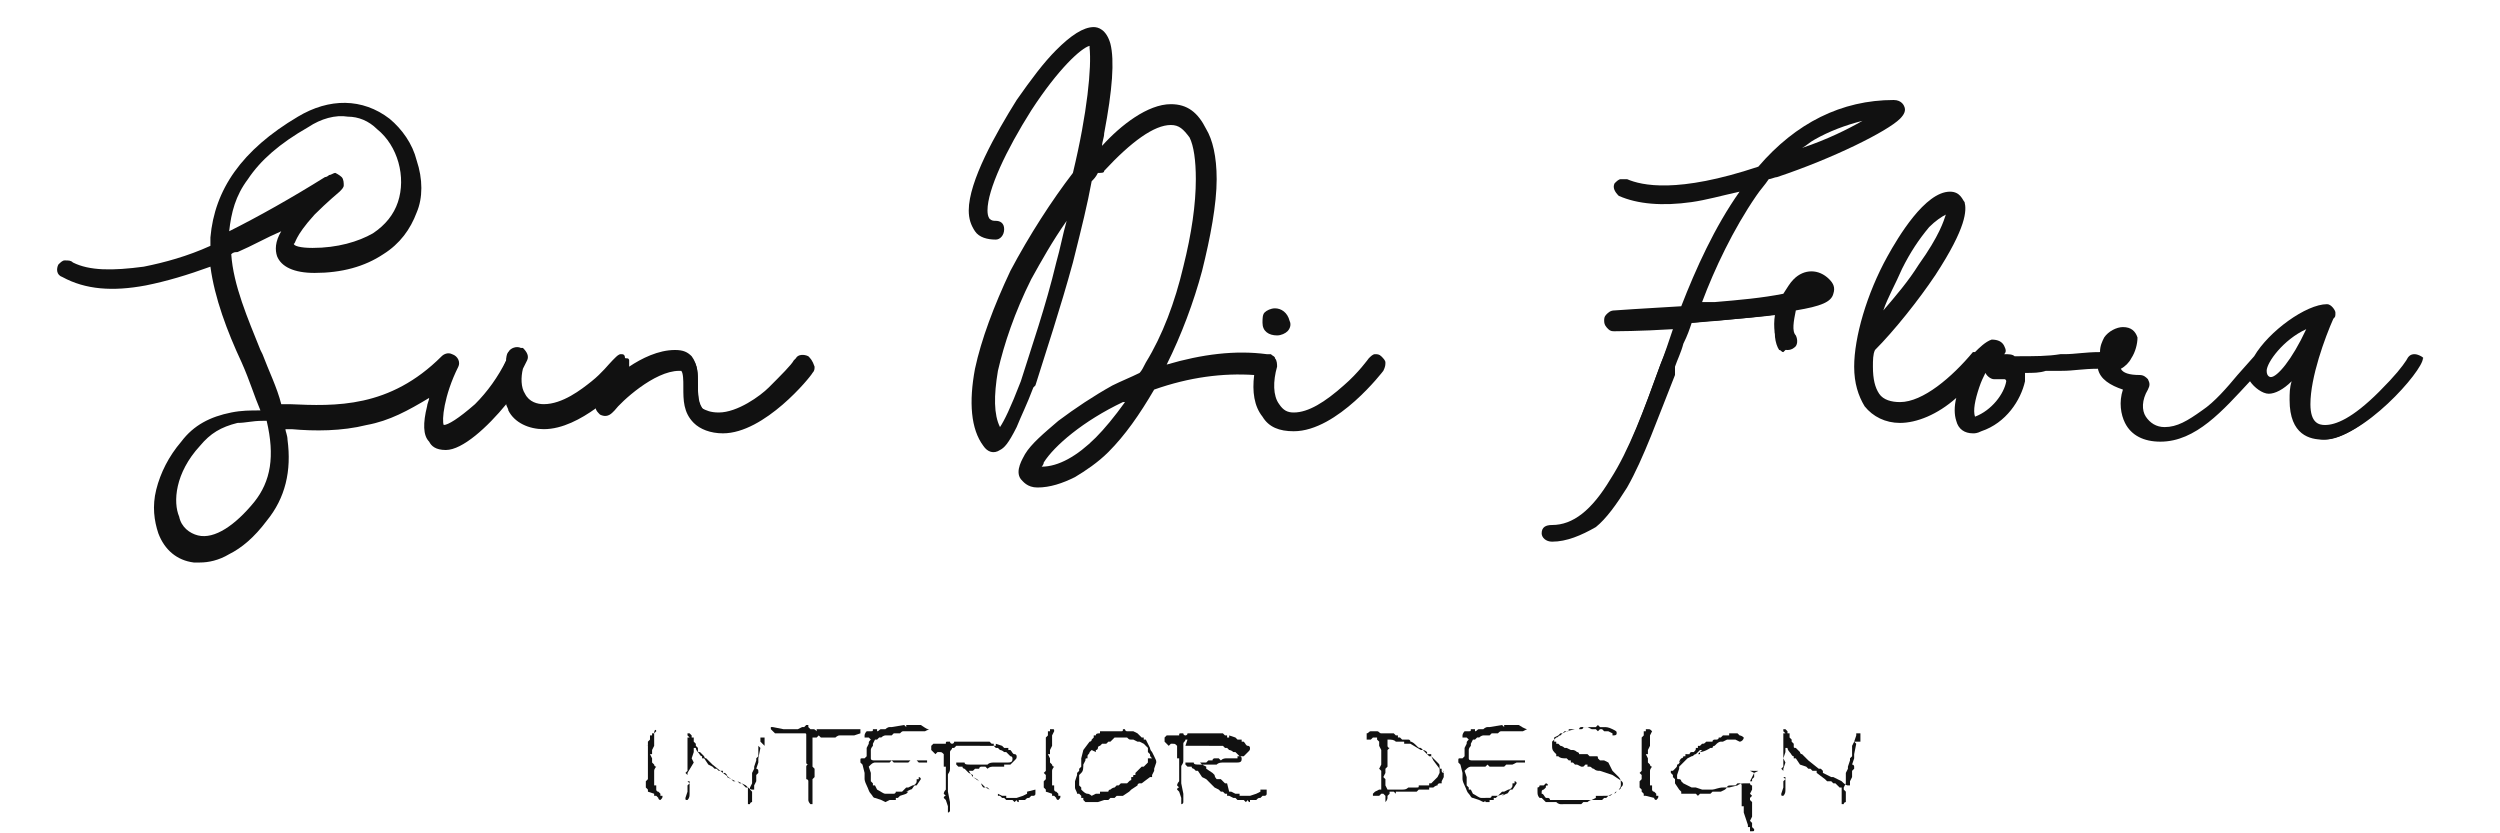 <?xml version="1.0" encoding="utf-8"?>
<!-- Generator: Adobe Illustrator 24.3.0, SVG Export Plug-In . SVG Version: 6.00 Build 0)  -->
<svg version="1.1" id="logo-img" xmlns="http://www.w3.org/2000/svg" xmlns:xlink="http://www.w3.org/1999/xlink" x="0px" y="0px"
	 width="120px" height="40px" viewBox="0 0 120 40" style="enable-background:new 0 0 120 40;" xml:space="preserve">
<rect x="71.3" y="38.3" style="fill:#111111;" width="0.2" height="0.2"/>
<g>
	<path style="fill:#111111;" d="M31.5,35.1L31.5,35.1l-0.1,0.1l0,0v0.1c0,0,0,0,0,0.1v0.1v0.1l0,0l0,0v0.1v0.1L31.3,36l0,0
		c0,0,0,0,0,0.1v0.1l0,0h-0.1l0.1,0.2l0,0v0.1v0.1l0.1,0.1l0,0l0,0l0,0c0,0,0,0.1,0.1,0.1c0,0-0.1,0.1-0.1,0.2v0.1v0.1v0.1v0.2v0.2
		h0.1v0.1c0,0,0,0,0,0.1c0,0,0,0.1,0.1,0.1l0,0l0.1,0.1v0.1h0.1c0,0.1,0,0.1-0.1,0.2c0,0-0.1,0-0.1-0.1l-0.1-0.1h-0.1v-0.1L31.1,38
		v-0.1L31,37.8v-0.1c0,0,0,0,0-0.1v-0.1l0.1-0.1v-0.1v-0.1L31,37.3l0.1-0.1v-0.4v-0.3v-0.3v-0.1l0,0V36v-0.1l0,0l0,0v-0.1H31h0.1
		v-0.1l0,0v-0.1l0.1-0.1v-0.1l0,0v-0.1h0.1v-0.1h0.1C31.4,35,31.5,35,31.5,35.1z"/>
	<path style="fill:#111111;" d="M36.5,35.6L36.5,35.6l-0.1,0.2l0,0v0.1V36v0.3l-0.1,0.1v0.1l-0.1,0.3v0.1l-0.1,0.2v0.1v0.2v0.2
		L36,37.8v0.1l0.1,0.1v0.1v0.3v0.1c0,0-0.1,0-0.1,0.1h-0.1v-0.3l0,0v-0.1v-0.1V38v-0.1v-0.1h-0.1l-0.1-0.1l0,0l-0.1-0.1h-0.1
		l-0.1-0.1h-0.1h-0.1l-0.1-0.1l0,0l-0.4-0.3V37l-0.2,0l-0.1-0.1h-0.1l-0.1-0.1L34,36.7l-0.2-0.3h-0.1v-0.1c-0.1,0-0.1-0.1-0.2-0.2
		l0,0c0,0-0.1-0.1-0.1-0.2l0,0l0,0h-0.1c0,0,0,0.1,0,0.2l-0.1,0.3l0.1,0.2L33,37.1c0,0.1,0,0.2,0,0.2l0,0c0,0.1,0,0.1,0,0.1v0.1
		c0,0,0,0,0.1,0v0.1v0.2V38v0.1l0,0c0,0.1,0,0.2-0.1,0.3l0,0c-0.1,0-0.1,0-0.1-0.1l0,0L33,38v-0.1v-0.1v-0.1l0.1-0.1L33,37.5
		c0-0.1,0-0.1,0-0.1v-0.1l0,0v-0.1l-0.1-0.1L33,37v-0.2v-0.2v-0.1v-0.3V36v-0.2v-0.1v-0.3h0.1C33,35.3,33,35.3,33,35.3s0,0,0-0.1
		h0.1l0,0l0.1,0.1v0.1h0.1v0.2l0.1,0.1v0.1l0.1,0.1V36c0,0.1,0,0.1,0.1,0.1l0.2,0.2l0,0c0,0,0,0.1,0.1,0.1l0.1,0.1l0.2,0.2l0.5,0.4
		h0.1l0.1,0.1c0,0,0,0,0,0.1l0.2,0.1l0.2,0.1h0.1l0.2,0.1l0.2,0.1c0.1,0.1,0.2,0.2,0.3,0.2h0.1l0,0v-0.2l0.1-0.2l0,0v-0.3l0.1-0.1
		V37c0,0,0-0.1-0.1-0.1l0.1-0.3v-0.2l0.1-0.5l-0.1-0.1L36.5,35.6L36.5,35.6l0-0.2l0,0h0.1l0,0h0.1v0.1v0.1v0.1v0.1L36.5,35.6z"/>
	<path style="fill:#111111;" d="M41.3,35.2L41.3,35.2L41.3,35.2L41,35.3h-0.1h-0.1h-0.4h-0.1c-0.1,0-0.2,0.1-0.2,0.1h-0.2h-0.1l0,0
		c-0.1,0-0.1,0-0.2,0c-0.1,0-0.1,0-0.2,0l-0.1-0.1l-0.1,0.1l0,0H39v0.1v0.4V36v0.1v0.2v0.2v0.1c0,0,0,0,0,0.1s0,0,0,0.1l0.1,0.1V37
		l0,0v0.1v0.1v0.1L39,37.4v0.2v0.3v0.2l0,0l0,0l0,0l0,0c0,0,0,0,0,0.1v0.1c0,0,0,0,0,0.1s0,0.1,0,0.1v0.1c0,0,0,0-0.1,0s0,0,0,0
		s-0.1-0.1-0.1-0.2v-0.1c0,0,0-0.1,0-0.2c0-0.1,0-0.1,0-0.1v-0.5c0-0.1-0.1-0.1-0.1-0.1s0,0,0-0.1c0,0,0,0,0-0.1l0,0v-0.1V37v-0.1
		v-0.1c0,0,0-0.1,0.1-0.1c0,0-0.1,0-0.1-0.1s0-0.2,0-0.2v-0.3V36v-0.3v-0.2v-0.2c0-0.1,0-0.1-0.1-0.1c0,0,0,0-0.1,0h-0.1h-0.1h-0.1
		h-0.1l0,0H38c-0.1,0-0.1,0-0.2,0l0,0h-0.1h-0.4h-0.1C37.1,35.1,37,35,37,35s0,0,0-0.1h0.1l0.5,0.1h0.1H38h0.3l0.2-0.1h0.1l0.1-0.1
		h0.1v0.1l0,0l0.1,0.1H39c0.1,0,0.1,0,0.2,0.1V35h0.2h0.1h0.1l0,0h0.1h0.1l0,0h0.1H40h0.1h0.1h0.1h0.3h0.1h0.6V35.2z"/>
	<path style="fill:#111111;" d="M44.6,35C44.5,35,44.5,35.1,44.6,35L44.6,35L44.6,35l-0.2,0.1h-0.1c-0.1,0-0.1,0-0.1,0l0,0
		c0,0,0,0-0.1,0H44h-0.1h-0.1h-0.1h-0.1c0,0,0,0-0.1,0h-0.1c-0.1,0-0.1,0-0.2,0.1h-0.1H43h-0.1l-0.1,0.1h-0.1c-0.1,0-0.1,0-0.2,0
		c0,0-0.1,0-0.2,0.1h-0.1l-0.1,0.1H42l-0.1,0.2v0.1c0,0-0.1,0.1-0.1,0.2v0.1v0.1l0,0l0,0l0,0c0,0.1,0,0.1,0,0.2
		c0,0.1,0.1,0.1,0.2,0.1c0,0,0,0,0.1,0h0.1h0.1h0.1h0.1h0.1h0.1h0.1h0.1l0,0H43h0.1h0.1h0.1h0.1l0,0c0.1,0,0.2,0,0.2,0h0.1h0.2H44
		c0,0,0,0,0.1,0h0.1h0.1h0.1h0.1v0.1c-0.1,0-0.1,0-0.2,0c0,0,0,0-0.1,0h-0.1L44,36.5h-0.1h-0.1h-0.1l-0.1,0.1h-0.1h-0.3h-0.1H43l0,0
		h-0.1l0,0l-0.1-0.1l-0.1,0.1h-0.1c0,0,0,0-0.1,0h-0.1h-0.1h-0.2H42c0,0-0.1,0-0.2,0.1l-0.1,0.1l0.1,0.3l0,0v0.1v0.1l0,0
		c0,0,0,0.1,0,0.2l0.1,0.1v0.1H42l0.1,0.2c0.2,0.1,0.3,0.2,0.4,0.2h0.1h0.1l0,0h0.1h0.1c0,0,0.1,0,0.1-0.1c0.1,0,0.1,0,0.1,0h0.1
		c0,0,0,0,0.1,0l0.1-0.1l0.1-0.1h0.1l0.2-0.1c0.1,0,0.2-0.1,0.2-0.2l0,0v-0.1h0.1v-0.1l0,0c0,0,0.1,0,0.1,0.1L44,37.7h-0.1
		c-0.1,0.1-0.1,0.2-0.2,0.2L43.5,38l0.1,0l0,0l-0.1,0.1l-0.3,0.1l-0.1,0.1H43v0.1l0,0h-0.1h-0.2l-0.2,0.1l-0.2-0.1L42,38.3
		c-0.1,0-0.1-0.1-0.2-0.2c-0.1-0.1-0.1-0.2-0.2-0.4c-0.1-0.2-0.1-0.3-0.1-0.3v-0.1v-0.1v-0.1l-0.1-0.4c-0.1-0.1-0.1-0.1-0.1-0.1
		s0,0,0-0.1s0-0.1,0.1-0.1s0.1,0,0.1,0l0,0c0,0,0,0,0.1-0.1v-0.1l0,0V36v-0.1l0.1-0.2c0-0.1,0-0.1,0.1-0.2l-0.1-0.1h-0.1l0,0
		c0,0,0,0-0.1,0c0,0,0,0,0-0.1c0,0,0-0.1,0.1-0.2l0,0c0.1,0,0.1,0,0.1,0l0,0c0,0,0,0,0.1,0s0.1,0,0.1-0.1l0,0h0.2v0.1
		c0.1,0,0.1-0.1,0.2-0.1l0,0h0.1h0.1l0,0c0,0,0.1-0.1,0.2-0.1h0.1l0,0l0.6-0.1l0.1,0.1v-0.1c0,0,0,0,0.1,0c0,0,0,0,0.1,0h0.1l0,0
		h0.1H44l0,0h0.2l0,0C44.5,35,44.5,35,44.6,35z"/>
	<path style="fill:#111111;" d="M49.7,37.9C49.8,38,49.8,38,49.7,37.9c0,0.1,0,0.1,0,0.2s-0.1,0.1-0.1,0.1h-0.1l-0.1,0.1
		c-0.1,0-0.1,0-0.2,0.1H49h-0.1v0.1c-0.1,0-0.1-0.1-0.1-0.1l0,0l0,0l-0.1,0.1l-0.1-0.1l0,0h-0.1h-0.2l-0.1-0.1h-0.1L48,38.2h-0.1
		v-0.1h-0.1L47.7,38h-0.1l0,0l-0.1-0.1l-0.2-0.1c-0.1-0.1-0.2-0.2-0.3-0.3h0l-0.1-0.1l-0.2-0.1L46.5,37h-0.1l-0.1-0.1
		c0,0-0.1,0-0.1-0.1h-0.1c0,0,0,0-0.1,0l0,0l0,0h0l-0.1-0.1v-0.1H46l0,0h0.1h0.1c0,0,0,0,0.1,0l0,0l0,0c0,0.1,0.1,0.1,0.3,0.1
		c0.1,0,0.3,0,0.3,0l0,0h0.5c0.1-0.1,0.2-0.1,0.4-0.1l0,0h0.1l0,0H48h0.1h0.1h0.1l0,0l0,0c0.1,0,0.1,0,0.1,0c0.2,0,0.2-0.1,0.2-0.2
		c0,0,0-0.1-0.1-0.1l-0.2-0.2h-0.1C48.1,36,48,36,48,36h0l-0.1-0.1h-0.1l-0.1-0.1h-0.1h-0.1h-0.4H47l0,0h-0.1h-0.1h-0.2h-0.2h-0.1
		h-0.1h-0.1H46h-0.1l-0.1,0.1h-0.1c0,0.1-0.1,0.1-0.1,0.2v0.1v0.4v0.3c0,0.2-0.1,0.2-0.1,0.3V38l0.1,0.5v0.3v0.1c0,0,0,0.1-0.1,0.1
		l0,0v-0.2v-0.1l-0.1-0.3l0,0c-0.1-0.1-0.1-0.1-0.1-0.1s0-0.1,0.1-0.1l-0.1-0.1l0,0l0,0c0,0,0-0.1,0.1-0.2v-0.1v-0.1v-0.1
		c0-0.1,0-0.1,0-0.1s0-0.1,0-0.2v-0.1v-0.1l0,0c0,0,0,0,0-0.1c0,0,0-0.1,0-0.2h-0.1v-0.2v-0.1v-0.3l0,0c-0.1-0.1-0.1-0.1-0.2-0.1
		l0,0l0,0H45l-0.1,0.1l-0.1-0.1L44.7,36c0,0,0,0,0-0.1c0,0,0,0,0-0.1l0.1-0.1H45h0.3h0.1l0,0c0-0.1,0-0.1,0.1-0.1h0.1
		c0,0.1,0.1,0.1,0.1,0.1s0.1,0,0.1-0.1H46h0.3h0.3h0.5h0.2h0.2l0.1,0.1l0,0c0,0,0,0,0.1,0v0.1h0.1v-0.1l0.3,0.1l0.1,0.1l0,0
		c0,0,0.1,0,0.2,0V36h0.1c0.1,0.1,0.1,0.2,0.2,0.2s0.1,0.1,0.1,0.1c0,0.1,0,0.1-0.1,0.2c-0.1,0.1-0.1,0.1-0.2,0.2h-0.1h-0.1
		c0,0,0,0-0.1,0v0.1H48h-0.1c0,0,0,0-0.1,0h-0.1c-0.1,0-0.2,0-0.3,0.1l-0.1-0.1h-0.1c0,0,0,0-0.1,0c0,0-0.1,0-0.1,0.1h-0.1h-0.1l0,0
		L46.7,37h-0.2h-0.1l0.1,0.1l0.2,0.1v0.1l0.3,0.2l0.1,0.1l0,0c0,0,0,0.1,0.1,0.2h0.2l0.2,0.2h0.1l0.1,0.1h0.1l0.2,0.1h0.1l0,0l0,0
		l0,0h0.1v0.1h0.1h0.1h0.2h0.1l0.3-0.1l0.2-0.1l0,0V38L49.7,37.9L49.7,37.9z"/>
	<path style="fill:#111111;" d="M50.6,35.1L50.6,35.1L50.6,35.1L50.6,35.1l-0.1,0.2c0,0,0,0,0,0.1v0.1v0.1l0,0l0,0v0.1v0.1L50.4,36
		l0,0c0,0,0,0,0,0.1v0.1l0,0h-0.1l0.1,0.2l0,0v0.1v0.1l0.1,0.1l0,0l0,0l0,0c0,0,0,0.1,0.1,0.1c0,0-0.1,0.1-0.1,0.2v0.1v0.1v0.1v0.2
		v0.2h0.1v0.1c0,0,0,0,0,0.1c0,0,0,0.1,0.1,0.1l0,0l0.1,0.1v0.1h0.1c0,0.1,0,0.1-0.1,0.2c0,0-0.1,0-0.1-0.1l-0.1-0.1h-0.1v-0.1
		L50.2,38v-0.1l-0.1-0.1v-0.1c0,0,0,0,0-0.1v-0.1l0.1-0.1v-0.1v-0.1l-0.1-0.1l0.1-0.1v-0.4v-0.3V36v-0.1l0,0v-0.1v-0.1l0,0l0,0v-0.1
		h-0.1h0.1v-0.1l0,0v-0.1l0.1-0.1v-0.1l0,0v-0.1h0.1V35h0.1C50.6,35,50.6,35,50.6,35.1z"/>
	<path style="fill:#111111;" d="M55.5,36.6L55.5,36.6l-0.1,0.3V37l-0.1,0.2c0,0,0,0,0,0.1l0,0h-0.1l-0.4,0.3h-0.1c0,0-0.1,0-0.1,0.1
		l0,0l-0.3,0.2L54.2,38l-0.3,0.2h-0.1h-0.1l0,0h-0.1l-0.1,0.1h-0.1l0,0h-0.1l-0.1,0.1H53l-0.3,0.1c0,0,0,0-0.1,0h-0.1h-0.1l0,0h-0.3
		L52,38.4h0v-0.1h-0.1v-0.1c0,0,0,0-0.1-0.1h-0.1c0-0.1-0.1-0.2-0.1-0.3l0,0v-0.3l0.1-0.3v-0.1l0.1-0.1v-0.1l0.1-0.1v-0.1v-0.1v-0.1
		v-0.1l0,0l0,0L52,36l0.3-0.4c0,0,0.1,0,0.1-0.1l0.1-0.1v-0.1h0.1l0,0c0-0.1,0.1-0.1,0.2-0.1v-0.1l0,0c0,0,0,0,0.1,0h0.3h0.2h0.1
		h0.2h0.1c0.1,0,0.1,0,0.1-0.1c0,0,0,0,0.1,0l0,0c0,0,0,0.1,0.1,0.1h0.1l0,0h0.1h0.1l0.2,0.1l0,0l0.1,0.1c0,0,0,0,0.1,0.1h0.1v0.1
		H55l0.2,0.4c0,0,0,0.1,0.1,0.2l0.1,0.2C55.5,36.5,55.5,36.5,55.5,36.6L55.5,36.6z M55.3,36.4L55.3,36.4L55.3,36.4
		c-0.1-0.1-0.1-0.1-0.1-0.2l-0.1-0.1V36l0,0v-0.1l-0.2-0.2l-0.2-0.1h-0.1l-0.2-0.1h-0.1c-0.1,0-0.1,0-0.2-0.1l0,0c0,0,0,0-0.1,0l0,0
		h-0.1h-0.1c-0.1,0-0.1,0-0.1,0s0,0-0.1,0s0,0-0.1,0l0,0l-0.1,0.1l-0.1,0.1h-0.1l-0.1,0.1H53l0,0l0,0l0,0c0,0,0,0-0.1,0
		c0,0,0,0-0.1,0.1c0,0-0.1,0-0.1,0.1c0,0,0,0.1-0.1,0.1v0.1L52.4,36c0,0,0,0-0.1,0.1c0,0.1-0.1,0.1-0.1,0.2v0.1
		c-0.1,0-0.1,0-0.1,0.1L52,36.7l0-0.1c0,0.3,0,0.4-0.1,0.5s-0.1,0.1-0.1,0.1v0.1c0,0,0,0.1,0,0.2v0.1v0.1l0.1,0.1l0,0v0.1
		c0.1,0.1,0.2,0.2,0.3,0.2s0.2,0.1,0.2,0.1l0.2-0.1l0,0h0.1l0,0h0.1V38h0.1h0.3c0,0,0-0.1,0.1-0.1l0,0c0.1-0.1,0.2-0.1,0.2-0.1l0,0
		l0.1-0.1h0.1l0.1-0.1c0.2,0,0.2,0,0.3,0c0,0,0,0,0.1-0.1s0.1,0,0.1-0.1v-0.1l0,0l0,0c0.1,0,0.1,0,0.1-0.1h0.1v-0.1l0.1-0.1l0.2-0.2
		h0.1l0.1-0.1l0.1-0.1v-0.1v-0.1L55.3,36.4L55.3,36.4z"/>
	<path style="fill:#111111;" d="M60.8,37.9C60.8,38,60.8,38,60.8,37.9c0,0.1,0,0.1,0,0.2s-0.1,0.1-0.1,0.1h-0.1l-0.1,0.1
		c-0.1,0-0.1,0-0.2,0.1h-0.2H60v0.1c-0.1,0-0.1-0.1-0.1-0.1l0,0l0,0l-0.1,0.1l-0.1-0.1l0,0h-0.1h-0.2l-0.1-0.1h-0.1L59,38.2h-0.1
		v-0.1h-0.1L58.7,38h-0.1l0,0l-0.1-0.1l-0.2-0.1c-0.1-0.1-0.2-0.2-0.3-0.3h0l-0.1-0.1l-0.2-0.1L57.5,37h-0.1l-0.1-0.1
		c0,0-0.1,0-0.1-0.1h-0.1c0,0,0,0-0.1,0l0,0l0,0h0l-0.1-0.1v-0.1H57l0,0h0.1h0.1c0,0,0,0,0.1,0l0,0l0,0c0,0.1,0.1,0.1,0.3,0.1
		c0.1,0,0.3,0,0.3,0l0,0h0.5c0.1-0.1,0.2-0.1,0.4-0.1l0,0h0.1l0,0H59h0.1h0.1h0.1l0,0l0,0c0.1,0,0.1,0,0.1,0c0.2,0,0.2-0.1,0.2-0.2
		c0,0,0-0.1-0.1-0.1l-0.2-0.2h-0.1C59.1,36,59,36,59,36h0l-0.1-0.1h-0.1l-0.1-0.1h-0.1h-0.1h-0.4H58l0,0h-0.1h-0.1h-0.2h-0.2h-0.1
		h-0.1h-0.1H57h-0.1l0.1-0.3h-0.1c0,0.1-0.1,0.1-0.1,0.2v0.1v0.4v0.3c0,0.2-0.1,0.2-0.1,0.3v0.8l0.1,0.5v0.3v0.1c0,0,0,0.1-0.1,0.1
		l0,0v-0.2v-0.1L56.6,38l0,0c-0.1-0.1-0.1-0.1-0.1-0.1s0-0.1,0.1-0.1l-0.1-0.1l0,0l0,0c0,0,0-0.1,0.1-0.2v-0.1v-0.1v-0.1
		c0-0.1,0-0.1,0-0.1s0-0.1,0-0.2v-0.1v-0.1l0,0c0,0,0,0,0-0.1c0,0,0-0.1,0-0.2h-0.1v-0.2v-0.1v-0.3l0,0c-0.1-0.1-0.1-0.1-0.2-0.1
		l0,0l0,0h-0.1l-0.1,0.1L56,35.7l-0.1-0.1c0,0,0,0,0-0.1c0,0,0,0,0-0.1l0.1-0.1h0.2h0.3h0.1l0,0c0-0.1,0-0.1,0.1-0.1h0.1
		c0,0.1,0.1,0.1,0.1,0.1s0.1,0,0.1-0.1h0.2h0.3h0.3h0.5h0.2h0.2l0.1,0.1l0,0c0,0,0,0,0.1,0v0.1H59v-0.1l0.3,0.1l0.1,0.1l0,0
		c0,0,0.1,0,0.2,0v0.1h0.1c0.1,0.1,0.1,0.2,0.2,0.2s0.1,0.1,0.1,0.1c0,0.1,0,0.1-0.1,0.2c-0.1,0.1-0.1,0.1-0.2,0.2h-0.1h-0.1
		c0,0,0,0-0.1,0v0.1h-0.2h-0.1c0,0,0,0-0.1,0h-0.1c-0.1,0-0.2,0-0.3,0.1l-0.1-0.1h-0.1c0,0,0,0-0.1,0c0,0-0.1,0-0.1,0.1h-0.1H58l0,0
		l-0.1,0.1h-0.2h-0.1l0.1,0.1l0.2,0.1v0.1l0.3,0.2l0.1,0.1l0,0c0,0,0,0.1,0.1,0.2h0.2l0.2,0.2h0.1L59,38h0.1l0.2,0.1h0.1l0,0l0,0
		l0,0h0.1v0.1h0.1h0.1h0.2H60l0.3-0.1l0.2-0.1l0,0v-0.1H60.8L60.8,37.9z"/>
	<path style="fill:#111111;" d="M69.3,37.1L69.3,37.1C69.3,37.2,69.3,37.2,69.3,37.1v0.2l-0.1,0.2v0.1h-0.1c0,0-0.1,0-0.1,0.1
		c-0.1,0-0.2,0.1-0.2,0.1h-0.1h-0.1v0.1h-0.1l0,0l0,0l0,0c0,0,0,0-0.1,0c0,0,0,0-0.1,0h-0.1h-0.1L68,38l0,0c0,0,0,0-0.1,0h-0.1l0,0
		h-0.1c0,0-0.1,0-0.2,0h-0.1h-0.1h-0.1L67,38l0,0v0.1L66.9,38h-0.1l0,0h-0.1v0.1l-0.1,0.1v0.1c0,0,0,0.1-0.1,0.2l0,0l0,0v-0.1v-0.2
		l-0.1-0.1c0,0,0,0-0.1,0l-0.1,0.1H66h-0.1v-0.1L66,38l0,0l0.2-0.1c0,0,0,0,0.1,0l0,0l0,0v-0.1l0,0c0,0,0,0,0-0.1s0,0,0,0v-0.3v-0.1
		v-0.2V37l-0.1-0.1l0.1-0.2v-0.4v-0.2V36l-0.1-0.2v-0.2l-0.1-0.1v-0.1h-0.2l-0.1,0.1h-0.2v-0.1c0,0,0-0.1,0-0.2
		c0.1,0,0.1-0.1,0.2-0.1h0.1l0,0c0.1,0,0.1,0,0.2,0s0.1,0.1,0.2,0.1c0,0,0,0,0.1,0l0,0c0,0,0,0,0.1,0h0.1h0.1h0.2l0.1,0.1h0.1v0.1
		h0.1l0.1,0.1h0.1h0.1h0.1c0,0,0.1,0,0.1,0.1c0.1,0,0.2,0.1,0.3,0.2h0c0.1,0.1,0.1,0.1,0.2,0.1l0.1,0.1l0.2,0.2h0.1c0,0,0,0,0.1,0
		l0,0v0.1c0.1,0.1,0.2,0.2,0.3,0.3c0.1,0.1,0.1,0.1,0.1,0.2s0,0.1,0.1,0.1V37C69.2,37,69.2,37.1,69.3,37.1
		C69.2,36.9,69.3,37,69.3,37.1C69.3,37,69.3,37,69.3,37.1L69.3,37.1z M69.1,37.1v-0.2l-0.3-0.4l0,0l-0.1-0.2h-0.1l-0.1-0.1v-0.1
		c0,0-0.1-0.1-0.2-0.1h-0.1l-0.5-0.3h-0.1h-0.1c0,0,0,0-0.1,0l0,0v-0.1h-0.1c0,0,0,0-0.1,0h-0.1l0,0c0,0,0,0-0.1,0
		c-0.1-0.1-0.2-0.1-0.4-0.1l0,0v0.1v0.1c0,0,0,0,0,0.1c0,0,0,0.1,0.1,0.1L66.6,36c0,0,0,0,0,0.1v0.1c0,0,0,0,0,0.1c0,0,0,0,0,0.1
		c0,0,0,0,0,0.1l0,0v0.1v0.2l0,0l-0.1,0.1l0,0l0,0.1v0.1l-0.1,0.2l0.1,0.1v0.1v0.1v0.1l0.1,0.2H67l0,0c0,0,0,0,0.1,0h0.1
		c0.1,0,0.1,0,0.1,0c0.1,0,0.2,0,0.3-0.1c0,0,0.1,0,0.2,0H68c0.1,0,0.1,0,0.1-0.1h0.1h0.1c0,0,0,0,0.1,0h0.1h0.1v-0.1l0,0h0.1l0,0
		l0.1-0.1l0,0l0.2-0.2L69.1,37.1z"/>
	<path style="fill:#111111;" d="M73.3,35C73.3,35,73.3,35.1,73.3,35L73.3,35L73.3,35l-0.2,0.1H73c-0.1,0-0.1,0-0.1,0l0,0
		c0,0,0,0-0.1,0h-0.1h-0.1h-0.1h-0.1h-0.1c0,0,0,0-0.1,0h-0.1c-0.1,0-0.1,0-0.2,0.1h-0.1h-0.1h-0.1l-0.1,0.1h-0.1
		c-0.1,0-0.1,0-0.2,0c0,0-0.1,0-0.2,0.1h-0.1l-0.1,0.1h-0.1l-0.1,0.2v0.1c0,0-0.1,0.1-0.1,0.2v0.1v0.1l0,0l0,0l0,0
		c0,0.1,0,0.1,0,0.2c0,0.1,0.1,0.1,0.2,0.1c0,0,0,0,0.1,0h0.1H71h0.1h0.1h0.1h0.1h0.1h0.1l0,0h0.1h0.1h0.1H72h0.1l0,0
		c0.1,0,0.2,0,0.2,0h0.1h0.2h0.1c0,0,0,0,0.1,0h0.1H73h0.1h0.1v0.1c-0.1,0-0.1,0-0.2,0c0,0,0,0-0.1,0h-0.1l-0.2,0.1h-0.1h-0.1h-0.1
		l-0.1,0.1h-0.1h-0.3h-0.1h-0.1l0,0h-0.1l0,0l-0.1-0.1l-0.1,0.1h-0.1c0,0,0,0-0.1,0H71h-0.1h-0.2h-0.1c0,0-0.1,0-0.2,0.1L70.3,37
		l0.1,0.3l0,0v0.1v0.1l0,0c0,0,0,0.1,0,0.2l0.1,0.1v0.1h0.1l0.1,0.2c0.2,0.1,0.3,0.2,0.4,0.2h0.1h0.1l0,0h0.1h0.1c0,0,0.1,0,0.1-0.1
		c0.1,0,0.1,0,0.1,0h0.1c0,0,0,0,0.1,0l0.1-0.1l0.1-0.1h0.1l0.2-0.1c0.1,0,0.2-0.1,0.2-0.2l0,0v-0.1h0.1v-0.1l0,0c0,0,0.1,0,0.1,0.1
		l-0.2,0.3h-0.1c-0.1,0.1-0.1,0.2-0.2,0.2l-0.2,0.1l0.2-0.2l0,0l-0.1,0.1l-0.3,0.1l-0.1,0.1h-0.1v0.1l0,0h-0.1h-0.2l-0.2,0.1
		L71,38.4l-0.3-0.1c-0.1,0-0.1-0.1-0.2-0.2c-0.1-0.1-0.1-0.2-0.2-0.4s-0.1-0.3-0.1-0.3v-0.1v-0.1v-0.1l-0.1-0.4
		C70,36.6,70,36.6,70,36.6s0,0,0-0.1s0-0.1,0.1-0.1s0.1,0,0.1,0l0,0c0,0,0,0,0.1-0.1v-0.1l0,0V36v-0.1l0.1-0.2c0-0.1,0-0.1,0.1-0.2
		l-0.1-0.1h-0.1l0,0c0,0,0,0-0.1,0c0,0,0,0,0-0.1c0,0,0-0.1,0.1-0.2l0,0c0.1,0,0.1,0,0.1,0l0,0c0,0,0,0,0.1,0s0.1,0,0.1-0.1l0,0h0.2
		v0.1c0.1,0,0.1-0.1,0.2-0.1l0,0h0.1h0.1l0,0c0,0,0.1-0.1,0.2-0.1h0.1l0,0l0.6-0.1l0.1,0.1v-0.1c0,0,0,0,0.1,0c0,0,0,0,0.1,0h0.1
		l0,0h0.1h0.1l0,0h0.2l0,0C73.2,35,73.3,35,73.3,35z"/>
	<path style="fill:#111111;" d="M77.4,37L77.4,37l0.3,0.3c0.1,0.1,0.1,0.2,0.1,0.3v0.1c0,0,0,0.1-0.1,0.2c-0.1,0.1-0.1,0.1-0.2,0.2
		c0,0,0,0-0.1,0l0,0c-0.1,0.1-0.1,0.1-0.2,0.1l-0.1,0.1H77l-0.1,0.1h-0.1h-0.1c-0.1,0-0.1,0-0.1,0h-0.2c-0.1,0-0.2,0.1-0.2,0.1H76
		l-0.1,0.1h-0.1l0,0c0,0,0,0-0.1,0h-0.2h-0.1l0,0h-0.3H75h-0.1c0,0-0.1,0-0.2-0.1h-0.1l0,0h-0.1c-0.1,0-0.2,0-0.2,0
		c-0.1,0-0.1,0-0.1,0l0,0L74,38.3h-0.1c-0.1-0.1-0.1-0.2-0.1-0.3c0,0,0-0.1,0-0.2l0,0c0,0,0.1,0,0.1-0.1H74l0,0h0.1l0.1-0.1
		c0,0,0.1,0,0.1,0.1c-0.1,0-0.1,0-0.1,0.1c0,0,0,0-0.1,0.1c0,0-0.1,0-0.1,0.1l0,0v0.1c0.1,0,0.1,0.1,0.2,0.2h0.1c0,0,0.1,0,0.1,0.1
		h0.1l0,0h0.2l0,0h0.1l0,0h0.3l0,0h0.1c0,0,0,0,0.1,0s0.1,0,0.1,0l0,0h0.1h0.1h0.1l0,0c0.1,0,0.1,0,0.1,0s0,0,0.1,0H76
		c0,0,0.1,0,0.2,0h0.1h0.1l0.2-0.1v-0.1h0.2H77l0,0c0,0,0.1,0,0.2,0l0,0l0,0l0.2-0.1l0,0l0,0h0.1l0,0c0,0,0-0.1,0.1-0.1l0,0l0,0l0,0
		l0.1-0.1c0,0,0.1,0,0.1-0.1c0.1-0.1,0.1-0.1,0.1-0.2c0-0.1-0.2-0.2-0.5-0.4L76.8,37c-0.1,0-0.2,0-0.3-0.1c-0.1,0-0.1-0.1-0.2-0.1
		s-0.1,0-0.1,0v-0.1h-0.1L76,36.8h-0.1l-0.2-0.1h-0.1l-0.1-0.1h-0.1v-0.1l0,0h-0.1l-0.1-0.1c-0.2,0-0.3,0-0.4-0.1h-0.1v-0.1
		l-0.1-0.1c-0.1-0.1-0.1-0.2-0.1-0.3v-0.2l0.1-0.1l0.1-0.1c0.1,0,0.1-0.1,0.2-0.1l0,0l0.1-0.1l0,0l0,0l0.2-0.1h-0.1h0.1
		c0.1,0,0.1,0,0.1-0.1c0.1,0,0.2,0,0.3,0l0,0c0,0,0,0,0.1,0h0.1l0,0h0.1c0,0,0.1,0,0.1-0.1l0,0h0.1l0,0l0,0h0.1l0,0h0.4l0,0l0,0
		l0.1-0.1l0.1,0.1l0,0c0.1,0,0.2,0,0.2,0l0,0c0.1,0,0.2,0,0.4,0.1c0.2,0.1,0.2,0.1,0.2,0.2c0,0.1-0.1,0.1-0.2,0.1v-0.1l-0.2-0.1H77
		L76.9,35h-0.1l0,0l-0.1,0.1L76.6,35h-0.2l-0.2-0.1h-0.1c-0.1,0-0.2,0-0.2,0l0,0c0,0-0.1,0-0.1,0.1h-0.2l-0.4,0.1h-0.1L75,35.2h-0.1
		l-0.1,0.1l-0.2,0.1l0,0l0,0c0,0.1,0,0.1,0,0.2h0.1v0.1h0.1l0.1,0.1c0,0,0.1,0,0.2,0.1l0,0h0.1l0.2,0.1h0.1c0,0,0.1,0,0.2,0.1
		c0.1,0,0.1,0.1,0.1,0.1s0,0,0.1,0l0,0h0.2h0.1l0,0l0,0l0.1,0.1c0.1,0,0.2,0,0.2,0h0.1c0.1,0,0.1,0,0.1,0.1l0.1,0.1l0,0h0.1l0,0H77
		l0.2,0.1L77.4,37z"/>
	<path style="fill:#111111;" d="M79.3,35.1L79.3,35.1L79.3,35.1L79.3,35.1l-0.1,0.2c0,0,0,0,0,0.1v0.1v0.1l0,0l0,0v0.1v0.1L79.1,36
		l0,0c0,0,0,0,0,0.1v0.1l0,0H79l0.1,0.2l0,0v0.1v0.1l0.1,0.1l0,0l0,0l0,0c0,0,0,0.1,0.1,0.1c0,0-0.1,0.1-0.1,0.2v0.1v0.1v0.1v0.2
		v0.2h0.1v0.1c0,0,0,0,0,0.1c0,0,0,0.1,0.1,0.1l0,0l0.1,0.1v0.1h0.1c0,0.1,0,0.1-0.1,0.2c0,0-0.1,0-0.1-0.1L79,38.2h-0.1v-0.1
		L78.8,38v-0.1l-0.1-0.1v-0.1c0,0,0,0,0-0.1v-0.1l0.1-0.1v-0.1v-0.1l-0.1-0.1l0.1-0.1v-0.4v-0.3V36v-0.1l0,0v-0.1v-0.1l0,0l0,0v-0.1
		h-0.1h0.1v-0.1l0,0v-0.1l0.1-0.1v-0.1l0,0v-0.1H79V35h0.1C79.2,35,79.2,35,79.3,35.1z"/>
	<path style="fill:#111111;" d="M84.2,37.1L84,37.5c0,0,0,0,0,0.1c0,0,0,0.1,0.1,0.1l0,0v0.2L84,38.1l0.1,0.1L84,38.3v0.1l0.1,0.1
		v0.1v0.1v0.1v0.1V39v0.2L84,39.4l0.1,0.1v0.2l0.1,0.1c0,0.1,0,0.1-0.1,0.1c0,0,0,0-0.1,0s0,0,0,0v-0.2h-0.1v-0.1L83.7,39v-0.1l0,0
		v-0.1l0,0v-0.1h-0.1l0,0l0,0v-0.1v-0.1v-0.1v-0.1l0,0v-0.1v-0.3v-0.1l0,0c0,0,0,0,0-0.1c0,0,0-0.1-0.1-0.1h-0.1l-0.1,0.1
		c0,0-0.1,0-0.2,0s-0.2,0-0.2,0.1l-0.1,0.1L82.6,38l0,0h-0.1h-0.2h-0.1l-0.1,0.1H82h0h-0.1h-0.1h-0.1c0,0,0,0-0.1,0l0,0l0,0l0,0
		l-0.1,0.1l-0.1-0.1h-0.1H81l0,0h-0.1h-0.2l0-0.1l-0.1-0.1l-0.2-0.3v-0.2l-0.1-0.1v-0.1l-0.1-0.1l0,0V37l0,0h0.1v0l0.1-0.1l0,0
		c0.1-0.1,0.1-0.1,0.1-0.2l0,0c0.1,0,0.1-0.1,0.2-0.2l-0.1,0.1c0-0.1,0.1-0.2,0.1-0.2l0,0l0,0c0,0,0.1,0,0.1-0.1l0,0h0.1l0,0l0,0
		v-0.1l0,0l0,0H81h0.1c0,0,0-0.1,0.1-0.1h0.1c0.1-0.1,0.1-0.1,0.1-0.2h0.1v-0.1h0.1l0.1-0.1c0.1,0,0.1,0,0.2-0.1l0,0l0,0H82l0,0h0.1
		c0,0,0,0,0.1,0c0-0.1,0.1-0.1,0.1-0.1h0.1c0,0,0.1,0,0.1-0.1h0.1l0.1-0.1l0,0h0.1c0.1,0,0.1,0,0.1,0l0,0l0,0H83v-0.1h0.1h0.1l0,0
		h0.1h0.1l0.1,0.1c0,0,0.1,0,0.2,0.1c0,0.1-0.1,0.2-0.2,0.2l-0.2-0.1h-0.1h-0.1H83h-0.1l-0.2,0.1h-0.1c-0.1,0-0.2,0.1-0.2,0.1
		s0,0-0.1,0.1c-0.1,0-0.1,0.1-0.1,0.1s0,0-0.1,0c-0.3,0.2-0.5,0.2-0.5,0.2v0.1h-0.1l0.2-0.2h-0.1c-0.1,0.1-0.1,0.1-0.2,0.2
		c-0.1,0-0.1,0.1-0.2,0.1L81,36.4l-0.1,0.1l-0.1,0.1l-0.2,0.2v0.1l0,0l-0.1,0.3v0.1c0,0.1,0,0.1,0.1,0.1s0.1,0.1,0.1,0.1l0,0
		l0.1,0.1l0.2,0.1l0.2,0.1h0.2l0.3,0.1l0,0h0.1h0.4c0.1,0,0.3-0.1,0.5-0.1l0,0H83l0,0l0.4-0.1c0,0,0.1-0.1,0.3-0.1
		c0.1,0,0.2,0,0.3,0v-0.1l0,0l0,0h0.1v-0.1l0.1-0.1L84.2,37.1L84.2,37.1L84.2,37.1L84.2,37.1l0.2-0.1H84l0,0L84.2,37.1L84.2,37.1z"
		/>
	<path style="fill:#111111;" d="M89,35.6L89,35.6l-0.1,0.2l0,0v0.1V36v0.3l-0.1,0.1v0.1l-0.1,0.3v0.1l-0.1,0.2v0.1v0.2v0.2l-0.1,0.2
		v0.1l0.1,0.1v0.1v0.3v0.1c0,0-0.1,0-0.1,0.1h-0.1v-0.3l0,0v-0.1v-0.1V38v-0.1v-0.1h-0.1l-0.1-0.1l0,0l-0.1-0.1H88l-0.1-0.1h-0.1
		h-0.1l-0.1-0.1l0,0l-0.4-0.3V37L87,37l-0.1-0.1h-0.1l-0.1-0.1l-0.3-0.1l-0.2-0.3h-0.1v-0.1c-0.1,0-0.1-0.1-0.2-0.2l0,0
		c0,0-0.1-0.1-0.1-0.2l0,0l0,0h-0.1c0,0,0,0.1,0,0.2l-0.1,0.3l0.1,0.2l-0.1,0.3c0,0.1,0,0.2,0,0.2l0,0c0,0.1,0,0.1,0,0.1v0.1
		c0,0,0,0,0.1,0v0.1v0.2v0.2v0.1l0,0c0,0.1,0,0.2-0.1,0.3l0,0c-0.1,0-0.1,0-0.1-0.1l0,0l0.1-0.3v-0.1v-0.1v-0.1l0.1-0.1l-0.1-0.1
		c0-0.1,0-0.1,0-0.1v-0.1l0,0V37l-0.1-0.1l0.1-0.1v-0.2v-0.2v-0.1V36v-0.2v-0.2v-0.1v-0.3h0.1c-0.1-0.1-0.1-0.1-0.1-0.1s0,0,0-0.1
		h0.1l0,0l0.1,0.1v0.1h0.1v0.2l0.1,0.1v0.1l0.1,0.1v0.1c0,0.1,0,0.1,0.1,0.1l0.2,0.2l0,0c0,0,0,0.1,0.1,0.1l0.1,0.1l0.2,0.2l0.5,0.4
		h0.1l0.1,0.1c0,0,0,0,0,0.1l0.2,0.1l0.2,0.1H88l0.2,0.1l0.2,0.1c0.1,0.1,0.2,0.2,0.3,0.2h0.1l0,0v-0.2l0.1-0.2l0,0V37l0.1-0.1v-0.1
		c0,0,0-0.1-0.1-0.1l0.1-0.3v-0.2l0.1-0.5L89,35.6l0.1-0.3l0,0v-0.1l0,0h0.1l0,0h0.1v0.1v0.1v0.1v0.1L89,35.6z"/>
</g>
<path style="fill:#111111;" d="M30.1,17.6c-0.1,0.1-2,2.5-4,2.5c-0.7,0-1.2-0.3-1.5-0.8c-0.1-0.2-0.2-0.5-0.3-0.7
	c-0.9,1.4-2.3,2.5-3,2.5c-0.3,0-0.5-0.1-0.6-0.3c-0.2-0.3-0.2-0.8,0-1.6c0.1-0.5,0.3-1.2,0.6-1.9c0.1-0.1,0.2-0.1,0.3-0.1
	c0.1,0.1,0.1,0.2,0.1,0.3c-0.6,1.4-0.9,2.7-0.7,3c0.1,0.1,0.1,0.1,0.2,0.1c0.3,0,0.9-0.3,1.6-1.1c0.6-0.6,1.2-1.4,1.5-2.2
	c0-0.1,0.1-0.3,0.1-0.4C24.7,17,24.8,17,25,17c0.1,0.1,0.1,0.2,0.1,0.3c-0.1,0.1-0.1,0.2-0.2,0.3c-0.2,0.5-0.1,1.1,0.1,1.5
	s0.6,0.6,1.1,0.6c0.9,0,1.8-0.6,2.5-1.2s1.2-1.2,1.2-1.2c0.1-0.1,0.2-0.1,0.3,0C30.2,17.4,30.2,17.5,30.1,17.6"/>
<path style="fill:#111111;" d="M38.7,17.6c-0.1,0.1-2.2,2.8-4.1,2.8c-0.6,0-1-0.1-1.2-0.4C33,19.6,33,19,33,18.4
	c0-0.4,0-0.7-0.1-0.9c0,0-0.1-0.1-0.3-0.1c-1.5,0-3.3,2-3.3,2c-0.1,0.1-0.2,0.1-0.3,0c-0.1-0.1-0.1-0.2-0.1-0.3
	c0.3-0.6,0.7-1.4,0.8-1.6v-0.1c0-0.1,0.1-0.2,0.2-0.2s0.2,0,0.2,0.1c0.1,0.1,0.1,0.2-0.2,0.9c0.7-0.6,1.7-1.2,2.7-1.2
	c0.3,0,0.5,0.1,0.6,0.2c0.3,0.3,0.3,0.7,0.3,1.2s0,1,0.3,1.3c0.2,0.2,0.5,0.3,0.9,0.3c0.9,0,1.9-0.7,2.5-1.3
	c0.7-0.7,1.2-1.3,1.2-1.4c0.1-0.1,0.2-0.1,0.3,0C38.8,17.3,38.8,17.5,38.7,17.6"/>
<path style="fill:#111111;" d="M38.8,17.1c-0.2-0.1-0.5-0.1-0.6,0.1l-0.1,0.1l0,0c-0.1,0.2-0.6,0.7-1.2,1.3
	c-0.4,0.4-1.5,1.2-2.4,1.2c-0.4,0-0.6-0.1-0.8-0.2c-0.2-0.2-0.2-0.7-0.2-1.1c0-0.5,0-1-0.3-1.4c-0.2-0.2-0.4-0.3-0.8-0.3
	c-0.8,0-1.6,0.4-2.2,0.8c0,0,0,0,0-0.1s0-0.1,0-0.2l0,0l0,0c0,0,0-0.1-0.1-0.1H30c0-0.2-0.1-0.2-0.2-0.2s-0.2,0.1-0.3,0.2l0,0l0,0
	c0,0,0,0-0.1,0.1c-0.2,0.2-0.5,0.6-1,1s-1.4,1.1-2.3,1.1c-0.3,0-0.7-0.1-0.9-0.5c-0.2-0.3-0.2-0.8-0.1-1.2l0.2-0.4
	c0.1-0.2,0-0.4-0.2-0.6H25c-0.2-0.1-0.5,0-0.6,0.2c-0.1,0.1-0.1,0.3-0.1,0.4c-0.4,0.8-0.9,1.5-1.5,2.1c-0.8,0.7-1.3,1-1.5,1
	c-0.1-0.2,0-1.4,0.7-2.8c0.1-0.2,0-0.5-0.3-0.6l0,0c-0.2-0.1-0.4,0-0.5,0.1c-2.5,2.5-5.1,2.4-7.3,2.3c-0.1,0-0.3,0-0.4,0
	c-0.2-0.8-0.6-1.6-0.9-2.4l-0.1-0.2c-0.6-1.5-1.3-3.1-1.4-4.6c0.1-0.1,0.2-0.1,0.3-0.1c0.7-0.3,1.4-0.7,2.1-1
	c-0.3,0.5-0.3,0.9-0.2,1.2c0.2,0.5,0.8,0.8,1.8,0.8c1.3,0,2.4-0.3,3.3-0.9c0.8-0.5,1.3-1.2,1.6-2c0.3-0.7,0.3-1.6,0-2.5
	c-0.2-0.8-0.7-1.5-1.3-2c-1.3-1-2.9-1-4.4-0.1c-2.7,1.6-4,3.5-4.2,5.8v0.4c-1.1,0.5-2.2,0.8-3.2,1C5.4,13,4.3,13,3.5,12.6
	c-0.1-0.1-0.2-0.1-0.4-0.1c-0.1,0-0.2,0.1-0.3,0.2c-0.1,0.2-0.1,0.5,0.2,0.6c1.1,0.6,2.4,0.7,4,0.4c1-0.2,2-0.5,3.1-0.9
	c0.2,1.5,0.8,3.1,1.5,4.6c0.4,0.9,0.6,1.6,0.9,2.3c-0.5,0-0.9,0-1.4,0.1c-1,0.2-1.8,0.6-2.4,1.4c-0.6,0.7-1,1.5-1.2,2.3
	S7.4,25,7.6,25.6c0.3,0.8,0.9,1.3,1.7,1.4l0,0h0.1c0.1,0,0.1,0,0.2,0c0.4,0,0.9-0.1,1.4-0.4c0.6-0.3,1.2-0.8,1.8-1.6
	c0.9-1.1,1.2-2.4,1-3.9c0-0.2-0.1-0.4-0.1-0.5H14c1.1,0.1,2.4,0.1,3.6-0.2c1.1-0.2,2-0.7,3-1.3c0,0.1-0.1,0.3-0.1,0.4
	c-0.2,0.8-0.2,1.4,0.1,1.7c0.1,0.2,0.3,0.4,0.8,0.4c0.8,0,2-1.1,2.9-2.2c0,0.1,0.1,0.2,0.1,0.3c0.3,0.6,1,0.9,1.7,0.9
	c0.9,0,1.8-0.5,2.5-1l0,0c0,0.1,0.1,0.2,0.2,0.3c0.2,0.1,0.4,0.1,0.6-0.1l0.1-0.1l0,0c0.3-0.4,1.9-1.9,3.1-1.9c0.1,0,0.1,0,0.1,0
	c0.1,0.1,0.1,0.5,0.1,0.7v0.1c0,0.6,0,1.2,0.5,1.7c0.3,0.3,0.8,0.5,1.4,0.5c2,0,4.2-2.7,4.3-2.9c0.1-0.1,0.1-0.2,0.1-0.3
	C39,17.3,38.9,17.2,38.8,17.1z M12.6,20.2h0.2c0.4,1.7,0.2,2.9-0.6,3.9c-0.9,1.1-1.9,1.8-2.7,1.6c-0.4-0.1-0.8-0.4-0.9-0.9
	c-0.3-0.7-0.2-2.1,1-3.4c0.5-0.6,1-0.9,1.8-1.1C11.8,20.3,12.1,20.2,12.6,20.2z M15.1,10.3c0.6-0.6,1.2-1.1,1.2-1.1
	c0.1-0.1,0.2-0.2,0.2-0.3s0-0.3-0.1-0.4l0,0c-0.1-0.1-0.3-0.2-0.3-0.2c-0.1,0-0.2,0.1-0.3,0.1c0,0-0.1,0.1-0.2,0.1
	c-1.6,1-3.2,1.9-4.6,2.6c0.1-0.9,0.3-1.7,0.9-2.5c0.6-0.9,1.5-1.7,2.9-2.5c0.6-0.4,1.3-0.6,1.9-0.5c0.5,0,1,0.2,1.4,0.6
	c1,0.8,1.4,2.3,1,3.5c-0.2,0.6-0.6,1.1-1.2,1.5c-0.7,0.4-1.7,0.7-2.9,0.7c-0.6,0-0.9-0.1-0.9-0.2C14.2,11.7,14.1,11.4,15.1,10.3z
	 M24.6,18L24.6,18C24.6,18,24.6,17.9,24.6,18L24.6,18z"/>
<g>
	<path style="fill:#111111;" d="M61.3,16.1c0.2,0,0.4-0.1,0.5-0.2c0.1-0.1,0.2-0.3,0.1-0.5c-0.1-0.4-0.4-0.6-0.7-0.6
		c-0.2,0-0.4,0.1-0.5,0.2c-0.1,0.1-0.1,0.3-0.1,0.5C60.6,15.9,60.9,16.1,61.3,16.1z"/>
	<path style="fill:#111111;" d="M66.5,17.4c0-0.1-0.1-0.2-0.2-0.3C66.2,17,66.1,17,66,17s-0.2,0.1-0.3,0.2c0,0-0.5,0.7-1.2,1.3
		c-0.9,0.8-1.7,1.3-2.4,1.3c-0.3,0-0.5-0.1-0.7-0.4c-0.3-0.4-0.3-1.1-0.1-1.8c0-0.1,0-0.3-0.1-0.4c0-0.1-0.1-0.1-0.2-0.2
		c0,0-0.1,0-0.2,0l0,0c-1.5-0.2-3.1,0-4.8,0.5c0.7-1.4,1.3-3,1.7-4.5c0.4-1.6,0.7-3.2,0.7-4.4c0-1.1-0.2-1.9-0.5-2.4
		C57.5,5.4,57,5,56.2,5c-1.1,0-2.4,1-3.3,2c0-0.2,0.1-0.4,0.1-0.6c0.4-2.1,0.5-3.5,0.3-4.3c-0.2-0.7-0.6-0.8-0.8-0.8
		c-0.5,0-1.1,0.4-1.8,1.1c-0.6,0.6-1.2,1.4-1.9,2.4c-1,1.6-2.3,3.9-2.3,5.3c0,0.4,0.1,0.7,0.3,1s0.6,0.4,1,0.4
		c0.2,0,0.4-0.2,0.4-0.5s-0.2-0.4-0.4-0.4c-0.1,0-0.2,0-0.3-0.1c0,0-0.1-0.1-0.1-0.4c0-1,0.9-2.9,2.1-4.8c1.3-2,2.4-3,2.8-3.1v0.1
		c0.1,0.9-0.1,3.1-0.8,6c-1,1.3-2.1,3-3,4.7c-0.8,1.7-1.4,3.3-1.7,4.7c-0.3,1.6-0.2,2.9,0.4,3.7c0.2,0.3,0.5,0.4,0.8,0.2
		c0.2-0.1,0.4-0.3,0.8-1.1c0.2-0.5,0.5-1.1,0.8-1.9l0.1-0.1c0.5-1.6,1.2-3.7,1.8-5.9l0.1-0.4c0.3-1.2,0.6-2.4,0.8-3.5
		c0.1-0.1,0.2-0.2,0.3-0.4c0.2,0,0.3,0,0.3-0.1C54.3,6.8,55.4,6,56.2,6c0.4,0,0.6,0.2,0.9,0.6c0.2,0.4,0.3,1.1,0.3,2
		c0,1.2-0.2,2.6-0.6,4.2c-0.4,1.7-1,3.3-1.8,4.6c-0.1,0.2-0.2,0.4-0.3,0.5c-0.4,0.2-0.9,0.4-1.3,0.6c-0.9,0.5-1.8,1.1-2.6,1.7
		c-0.7,0.6-1.3,1.1-1.6,1.6C49.1,22,48.7,22.6,49,23c0.1,0.1,0.3,0.4,0.8,0.4c0.6,0,1.2-0.2,1.8-0.5c0.5-0.3,1.1-0.7,1.6-1.2
		c0.8-0.8,1.5-1.8,2.2-3c1.7-0.6,3.3-0.8,4.8-0.7c-0.1,0.8,0,1.5,0.4,2c0.3,0.5,0.8,0.7,1.5,0.7c2.1,0,4.3-2.9,4.3-2.9l0,0
		C66.5,17.6,66.5,17.5,66.5,17.4z M51.2,10.6c-0.2,0.7-0.3,1.3-0.5,2c-0.5,2.1-1.2,4.1-1.7,5.7c-0.5,1.3-0.8,1.9-1,2.2
		c-0.3-0.6-0.3-1.5-0.1-2.7c0.3-1.3,0.8-2.8,1.6-4.4C50,12.5,50.5,11.6,51.2,10.6z M54,19.3c-0.5,0.7-1,1.3-1.4,1.7
		c-0.9,0.9-1.8,1.4-2.6,1.4c0,0,0.1-0.1,0.1-0.2c0.5-0.8,1.9-2,3.8-2.9C53.9,19.3,53.9,19.3,54,19.3z"/>
</g>
<path style="fill:#111111;" d="M91,5.6c-0.6,0.6-3.2,1.8-5.8,2.8c-0.2,0.1-0.3,0.1-0.5,0.2c-0.2,0.3-0.5,0.5-0.7,0.9
	C83,11,82.1,13,81.3,15c0.3,0,0.7-0.1,1-0.1c1.4-0.1,2.6-0.2,3.4-0.4l0,0c0.1-0.3,0.3-0.5,0.5-0.7c0.4-0.4,0.9-0.4,1.4,0
	c0.2,0.2,0.2,0.3,0.1,0.4c-0.1,0.2-0.3,0.5-1.8,0.7c-0.2,0.6-0.3,1.2-0.1,1.6c0.1,0.1,0,0.2-0.1,0.3l-0.1,0.1
	c-0.1,0-0.1-0.1-0.2-0.1c-0.2-0.3-0.3-0.9-0.1-1.5c0-0.1,0-0.1,0.1-0.2c-0.8,0.1-1.9,0.2-3.1,0.3c-0.4,0-0.9,0.1-1.3,0.1
	c-0.3,0.7-0.6,1.5-0.9,2.2c-0.8,2.1-1.5,4.1-2.4,5.6c-0.5,0.8-1,1.4-1.5,1.8c-0.6,0.5-1.2,0.7-1.9,0.7c-0.1,0-0.2-0.1-0.2-0.2
	s0.1-0.2,0.2-0.2c1.1,0,2.1-0.7,3-2.3c0.9-1.4,1.6-3.4,2.4-5.6c0.3-0.7,0.5-1.3,0.8-2c-1.7,0.1-3.1,0.2-3.2,0.2s-0.2-0.1-0.2-0.2
	c0-0.1,0.1-0.2,0.2-0.2c0,0,1.5-0.1,3.3-0.2c0.8-2,1.8-4.1,3-5.9C83.8,9,83.9,8.9,84,8.8c-1.1,0.3-2.1,0.5-3,0.7
	c-1.4,0.2-2.6,0.1-3.4-0.3c-0.1-0.1-0.1-0.2-0.1-0.3c0.1-0.1,0.2-0.1,0.3-0.1c0.7,0.3,2.5,0.7,6.6-0.6c1.9-2.1,4-3.2,6.5-3.2
	c0.2,0,0.3,0.1,0.3,0.2C91.3,5.4,91.1,5.6,91,5.6 M90.6,5.4c-1.3,0.1-2.5,0.4-3.6,1.1c-0.6,0.4-1.1,0.8-1.6,1.3h0.1
	C87.9,6.9,89.9,5.9,90.6,5.4 M86.2,14.4c0.8-0.1,1-0.3,1.1-0.3C87.2,14,87,14,86.9,14s-0.3,0.1-0.4,0.2
	C86.4,14.2,86.3,14.3,86.2,14.4"/>
<path style="fill:#111111;" d="M74.5,26c-0.3,0-0.5-0.2-0.5-0.4c0-0.3,0.2-0.4,0.5-0.4c1,0,1.9-0.7,2.8-2.2c0.9-1.4,1.6-3.3,2.4-5.5
	c0.2-0.5,0.4-1.1,0.6-1.7c-1.6,0.1-2.8,0.1-2.8,0.1c-0.1,0-0.2,0-0.3-0.1c-0.1-0.1-0.2-0.2-0.2-0.4c0-0.1,0-0.2,0.1-0.3
	s0.2-0.2,0.4-0.2c0,0,1.4-0.1,3.2-0.2c0.7-1.8,1.6-3.8,2.8-5.5c-0.9,0.2-1.6,0.4-2.3,0.5c-1.4,0.2-2.6,0.1-3.5-0.3
	c-0.2-0.2-0.3-0.4-0.2-0.6c0.1-0.1,0.2-0.2,0.3-0.2c0.1,0,0.2,0,0.3,0c0.7,0.3,2.4,0.7,6.3-0.6c1.8-2.1,4-3.2,6.5-3.2
	c0.4,0,0.5,0.3,0.5,0.3c0.1,0.2,0,0.4-0.2,0.6l0,0c-0.6,0.6-3.2,1.9-5.9,2.8c-0.1,0-0.3,0.1-0.4,0.1c-0.2,0.3-0.4,0.5-0.6,0.8
	c-1.1,1.6-2,3.5-2.6,5.1c0.2,0,0.4,0,0.6,0c1.2-0.1,2.3-0.2,3.3-0.4c0.2-0.3,0.3-0.5,0.5-0.7c0.5-0.5,1.2-0.5,1.7,0
	c0.2,0.2,0.3,0.4,0.2,0.7c-0.1,0.4-0.6,0.6-1.8,0.8c-0.1,0.5-0.2,1,0,1.2c0.1,0.2,0.1,0.5-0.1,0.6c0,0-0.1,0.1-0.3,0.1
	c-0.2,0-0.3-0.1-0.4-0.2c-0.2-0.3-0.3-0.9-0.2-1.5c-0.7,0.1-1.7,0.2-2.8,0.3l-1.2,0.1c-0.1,0.3-0.2,0.6-0.4,1
	c-0.1,0.4-0.3,0.8-0.4,1.1V18c-0.8,2-1.5,4-2.3,5.4c-0.5,0.8-1,1.5-1.5,1.9C75.9,25.7,75.2,26,74.5,26 M77.5,15.3L77.5,15.3
	L77.5,15.3L77.5,15.3 M84.9,8.1l-0.1,0.1c0.1,0,0.2-0.1,0.4-0.1H84.9z M89.4,5.8c-0.8,0.2-1.6,0.5-2.3,0.9c-0.2,0.1-0.4,0.3-0.6,0.4
	C87.7,6.7,88.7,6.2,89.4,5.8"/>
<path style="fill:#111111;" d="M89.6,19.5c-0.3-0.4-0.5-1-0.5-1.7c0-1.4,0.6-3.4,1.5-5.2c0.4-0.7,1.6-3,2.8-3c0.3,0,0.5,0.2,0.5,0.3
	c0.2,0.5-0.3,1.6-1.3,3.2c-0.9,1.4-2.1,2.8-3,3.7c-0.1,0.3-0.1,0.7-0.1,1c0,0.7,0.1,1.1,0.4,1.5c0.3,0.3,0.7,0.5,1.2,0.5
	c1.8,0,3.7-2.5,3.8-2.5c0.1-0.1,0.2-0.1,0.3,0c0.1,0.1,0.1,0.2,0,0.3c0,0-0.5,0.7-1.2,1.3c-1,0.9-2,1.3-2.8,1.3
	C90.5,20.2,90,20,89.6,19.5 M92.4,10.8c-0.4,0.5-0.9,1.2-1.3,2c-0.6,1.1-1,2.2-1.2,3.2c0.8-0.9,1.7-2,2.4-3.1
	c1.1-1.7,1.4-2.6,1.3-2.8c0,0,0-0.1-0.1-0.1C93.2,10.1,92.8,10.3,92.4,10.8"/>
<path style="fill:#111111;" d="M110.2,19.4c0-0.5,0.1-1.2,0.3-1.9c-0.6,0.9-1.1,1.3-1.5,1.3s-0.9-0.3-0.9-0.9c0-1.3,2.4-3.1,3.5-3.1
	c0.1,0,0.2,0.1,0.2,0.2c0,0.1,0,0.1,0,0.2c-0.4,0.9-1.1,2.9-1.1,4.2c0,0.7,0.2,1.3,0.9,1.3c0.7,0,1.6-0.6,2.7-1.6
	c1.4-1.4,1.4-1.8,1.6-1.8c0.1,0,0.2,0.1,0.2,0.2c0,0.3-2.8,3.6-4.5,3.6C110.7,21.1,110.2,20.5,110.2,19.4 M108.6,17.9
	c0,0.4,0.3,0.5,0.4,0.5c0.7,0,1.7-1.7,2.3-3C109.9,15.8,108.6,17.3,108.6,17.9"/>
<path style="fill:#111111;" d="M115.9,17c-0.2,0-0.3,0.1-0.4,0.3c-0.2,0.3-0.5,0.7-1.3,1.5c-1.3,1.3-2.1,1.6-2.6,1.6
	c-0.3,0-0.7-0.1-0.7-1c0-1.3,0.7-3.2,1.1-4.1c0.1-0.1,0.1-0.1,0.1-0.3c0-0.1-0.2-0.4-0.4-0.4c-1,0-2.8,1.3-3.5,2.5l0,0l-0.8,0.9
	c-0.5,0.6-1.1,1.3-1.7,1.7c-0.7,0.5-1.2,0.8-1.8,0.8c-0.4,0-0.7-0.2-0.9-0.5c-0.2-0.3-0.2-0.8,0.1-1.3c0.1-0.2,0.1-0.3,0-0.5
	c-0.1-0.1-0.2-0.2-0.4-0.2c-0.5,0-0.8-0.1-0.9-0.3c0.2-0.1,0.4-0.3,0.5-0.5c0.2-0.3,0.3-0.7,0.3-1c-0.1-0.3-0.3-0.5-0.7-0.5
	c-0.3,0-0.7,0.2-0.9,0.5c-0.1,0.2-0.2,0.4-0.2,0.7c-0.7,0-1.2,0.1-1.7,0.1h-0.2c-0.6,0.1-1.2,0.1-2.2,0.1C96.6,17,96.4,17,96.2,17
	l0,0c0.1-0.1,0.1-0.2,0-0.4c-0.1-0.2-0.3-0.3-0.6-0.3c-0.3,0.1-0.6,0.4-0.8,0.6c0,0,0,0-0.1,0c-1,1.2-2.4,2.4-3.5,2.4
	c-0.4,0-0.8-0.1-1-0.4s-0.3-0.7-0.3-1.3c0-0.3,0-0.6,0.1-0.8c0.9-0.9,2.1-2.4,2.9-3.6c1.5-2.3,1.5-3.1,1.4-3.5
	c-0.1-0.1-0.2-0.5-0.7-0.5c-1.2,0-2.5,2.2-3,3.1c-1,1.8-1.6,3.9-1.6,5.3c0,0.8,0.2,1.4,0.5,1.9c0.4,0.5,1,0.8,1.7,0.8
	c0.8,0,1.8-0.4,2.7-1.2c-0.1,0.4-0.1,0.8,0,1.1c0.1,0.4,0.4,0.6,0.8,0.6c0.1,0,0.2,0,0.4-0.1c1.2-0.4,1.9-1.5,2.1-2.4
	c0-0.1,0-0.3,0-0.4c0.4,0,0.7,0,1-0.1c0.2,0,0.4,0,0.6,0H99c0.5,0,1-0.1,1.7-0.1c0.1,0.5,0.6,0.8,1.2,1c-0.2,0.6-0.1,1.2,0.1,1.6
	c0.3,0.6,0.9,0.9,1.7,0.9c1.7,0,3-1.5,4.3-2.9c0.2,0.3,0.6,0.6,0.9,0.6s0.7-0.2,1.1-0.6c-0.1,0.3-0.1,0.6-0.1,0.9
	c0,1.7,1,1.9,1.6,1.9c1.9,0,4.8-3.3,4.8-3.9C116.4,17.2,116.1,17,115.9,17z M111.1,16.1C111.1,16.2,111.1,16.2,111.1,16.1
	L111.1,16.1C111.1,16.2,111.1,16.2,111.1,16.1z M91.3,12.9c0.4-0.8,0.8-1.4,1.3-2c0.3-0.3,0.6-0.5,0.8-0.6c-0.1,0.3-0.3,1-1.3,2.4
	c-0.5,0.8-1.1,1.5-1.7,2.2C90.6,14.3,91,13.6,91.3,12.9z M96.3,18.3c-0.1,0.6-0.7,1.4-1.5,1.7c-0.1-0.3,0-0.8,0.2-1.4
	c0.1-0.3,0.2-0.5,0.3-0.7c0.1,0.2,0.3,0.3,0.4,0.3s0.2,0,0.4,0h0.1C96.3,18.2,96.3,18.3,96.3,18.3z M109,18.1c0,0-0.2,0-0.2-0.3
	c0-0.4,0.8-1.5,1.9-2C110,17.3,109.3,18.1,109,18.1z"/>
</svg>

